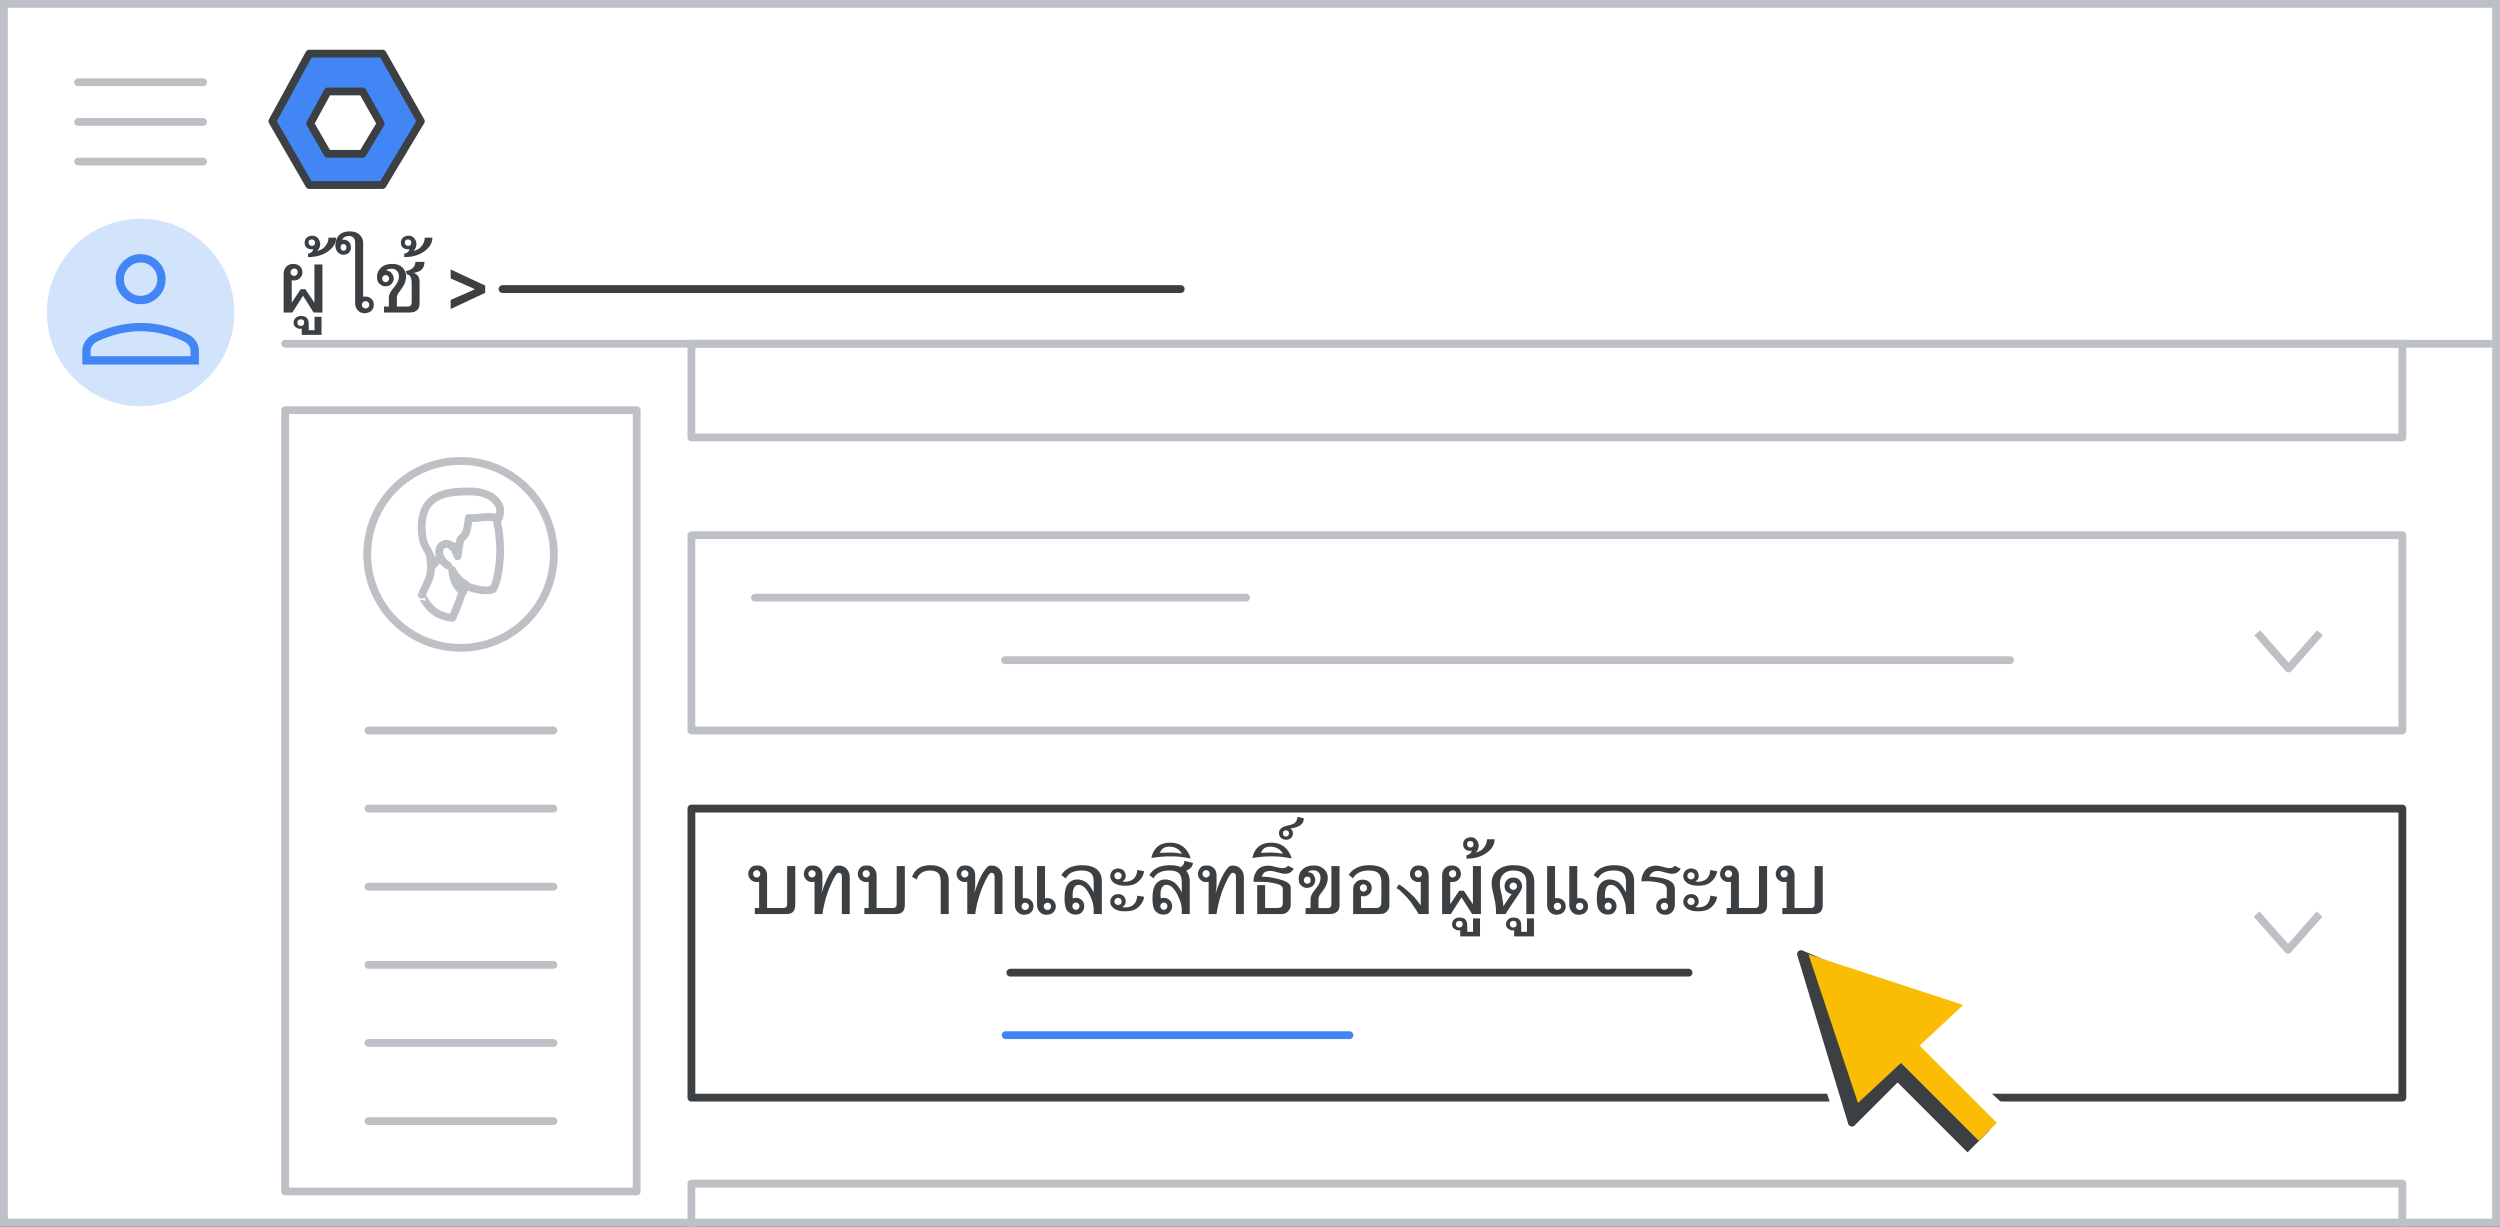 <?xml version="1.0" encoding="UTF-8"?>
<svg width="320px" height="157px" viewBox="0 0 320 157" version="1.1" xmlns="http://www.w3.org/2000/svg" xmlns:xlink="http://www.w3.org/1999/xlink">
    <rect x="0" y="0" width="320" height="157" fill="#333333" stroke="none"/>
    <title>admin-users-roles</title>
    <g id="admin-users-roles" stroke="none" stroke-width="1" fill="none" fill-rule="evenodd">
        <rect id="Rectangle" stroke="#BDC1C6" fill="#FFFFFF" x="0.5" y="0.5" width="319" height="156"></rect>
        <line x1="36.5" y1="44" x2="319" y2="44" id="Line" stroke="#BDC1C6" stroke-linecap="round"></line>
        <g id="Group" transform="translate(34, 6)" stroke="#3C4043" stroke-linejoin="round">
            <g id="Group-3-Copy" transform="translate(0.864, 0.864)">
                <polygon id="Path-19" fill="#4285F4" points="4.72 0 14.099 0 19 8.653 14.099 16.822 4.72 16.822 2.01713646e-14 8.653"></polygon>
                <polygon id="Path-19" fill="#FFFFFF" points="7.082 4.841 11.535 4.841 13.862 8.949 11.535 12.828 7.082 12.828 4.841 8.949"></polygon>
            </g>
        </g>
        <g id="Group" transform="translate(10, 10)" stroke="#BDC1C6" stroke-linecap="round" stroke-linejoin="round">
            <g id="UI/menu-light-grey">
                <line x1="1.73472348e-16" y1="0.529" x2="16" y2="0.529" id="Line"></line>
                <line x1="1.73472348e-16" y1="5.606" x2="16" y2="5.606" id="Line"></line>
                <line x1="1.73472348e-16" y1="10.683" x2="16" y2="10.683" id="Line"></line>
            </g>
        </g>
        <g id="Group" transform="translate(6, 28)" fill-rule="nonzero">
            <g>
                <path d="M12,24 C16.854,24 21.229,21.076 23.087,16.591 C24.944,12.107 23.916,6.945 20.484,3.514 C17.051,0.082 11.889,-0.944 7.405,0.915 C2.921,2.773 -0.002,7.15 0,12.004 C0,15.186 1.264,18.238 3.515,20.488 C5.765,22.738 8.818,24.001 12,24 Z" id="Path" fill="#D2E3FC"></path>
                <g id="person_BASELINE_P900" transform="translate(4.538, 4.538)" fill="#4285F4">
                    <path d="M7.462,6.396 C6.573,6.396 5.818,6.085 5.196,5.463 C4.575,4.841 4.264,4.086 4.264,3.198 C4.264,2.327 4.575,1.577 5.196,0.945 C5.818,0.315 6.573,0 7.462,0 C8.35,0 9.105,0.315 9.727,0.945 C10.348,1.577 10.659,2.327 10.659,3.198 C10.659,4.086 10.348,4.841 9.727,5.463 C9.105,6.085 8.35,6.396 7.462,6.396 Z M0,14.124 L0,12.365 C0,11.921 0.129,11.507 0.387,11.125 C0.644,10.744 0.986,10.446 1.412,10.233 C2.425,9.753 3.433,9.393 4.437,9.153 C5.441,8.914 6.449,8.794 7.462,8.794 C8.474,8.794 9.483,8.914 10.487,9.153 C11.49,9.393 12.498,9.753 13.511,10.233 C13.937,10.446 14.279,10.744 14.537,11.125 C14.794,11.507 14.923,11.921 14.923,12.365 L14.923,14.124 L0,14.124 Z M1.066,13.058 L13.857,13.058 L13.857,12.365 C13.857,12.116 13.782,11.889 13.631,11.685 C13.48,11.481 13.271,11.308 13.004,11.166 C12.116,10.739 11.206,10.415 10.273,10.194 C9.34,9.971 8.403,9.86 7.462,9.86 C6.52,9.86 5.583,9.971 4.651,10.194 C3.718,10.415 2.807,10.739 1.919,11.166 C1.652,11.308 1.444,11.481 1.293,11.685 C1.142,11.889 1.066,12.116 1.066,12.365 L1.066,13.058 Z M7.462,5.33 C8.048,5.33 8.55,5.121 8.968,4.703 C9.385,4.286 9.593,3.784 9.593,3.198 C9.593,2.612 9.385,2.11 8.968,1.693 C8.55,1.275 8.048,1.066 7.462,1.066 C6.875,1.066 6.374,1.275 5.956,1.693 C5.539,2.11 5.33,2.612 5.33,3.198 C5.33,3.784 5.539,4.286 5.956,4.703 C6.374,5.121 6.875,5.33 7.462,5.33 Z" id="Shape"></path>
                </g>
            </g>
        </g>
        <rect id="Rectangle" stroke="#BDC1C6" fill="#FFFFFF" fill-rule="nonzero" stroke-linejoin="round" x="36.5" y="52.5" width="45" height="100"></rect>
        <rect id="Rectangle" stroke="#BDC1C6" stroke-linejoin="round" x="88.5" y="68.5" width="219" height="25"></rect>
        <g id="Group-3" stroke-linecap="round" stroke-linejoin="round" transform="translate(96.64, 76)" stroke="#BDC1C6">
            <line x1="0" y1="0.5" x2="62.847" y2="0.5" id="Line-2"></line>
            <line x1="32" y1="8.5" x2="160.64" y2="8.5" id="Line-2"></line>
        </g>
        <polyline id="Path-21" stroke="#BDC1C6" stroke-linejoin="round" transform="translate(292.938, 83.286) scale(-1, 1) rotate(-180) translate(-292.938, -83.286) " points="288.92 85.573 292.938 81 296.956 85.573"></polyline>
        <rect id="Rectangle" stroke="#3C4043" stroke-linejoin="round" x="88.5" y="103.5" width="219" height="37"></rect>
        <g id="Group-3" stroke-linecap="round" stroke-linejoin="round" transform="translate(128.729, 124)">
            <g id="UI/line-dark-grey" stroke="#3C4043">
                <line x1="0.595" y1="0.5" x2="87.405" y2="0.5" id="Line-5"></line>
            </g>
            <line x1="0" y1="8.5" x2="44" y2="8.5" id="Line-2" stroke="#4285F4"></line>
        </g>
        <polyline id="Path-21" stroke="#BDC1C6" stroke-linejoin="round" transform="translate(292.874, 119.286) scale(-1, 1) rotate(-180) translate(-292.874, -119.286) " points="288.839 121.573 292.874 117 296.91 121.573"></polyline>
        <g id="Group-3" transform="translate(89, 44.5)" stroke="#BDC1C6" stroke-linejoin="round">
            <rect id="Rectangle" x="-0.5" y="-0.5" width="219" height="12"></rect>
        </g>
        <g id="Group-3" transform="translate(89, 152)" stroke="#BDC1C6" stroke-linejoin="round">
            <rect id="Rectangle" x="-0.5" y="-0.5" width="219" height="12"></rect>
        </g>
        <g id="People/profile7-greyscale" transform="translate(47, 59)">
            <g id="Group-22" transform="translate(-0, -0)" fill="#FFFFFF" stroke="#BDC1C6">
                <ellipse id="Oval" cx="11.947" cy="11.961" rx="11.947" ry="11.961"></ellipse>
            </g>
            <path d="M10.897,20.093 C10.897,20.093 11.922,17.943 12.425,15.875 C12.425,15.875 14.576,16.94 16.104,16.428 C16.104,16.428 16.767,15.486 16.988,12.516 C17.109,11.022 16.908,8.749 16.506,7.356 C16.064,5.78 14.556,4.715 12.083,5.104 C8.726,5.616 7.178,7.5 7.801,10.755 C8.525,14.626 8.143,14.626 6.977,17.124 C6.997,17.103 7.821,19.806 10.897,20.093" id="Fill-1" fill="#FFFFFF"></path>
            <path d="M10.897,20.093 C10.897,20.093 11.922,17.943 12.425,15.875 C12.425,15.875 14.576,16.94 16.104,16.428 C16.104,16.428 16.767,15.486 16.988,12.516 C17.109,11.022 16.908,8.749 16.506,7.356 C16.064,5.78 14.556,4.715 12.083,5.104 C8.726,5.616 7.178,7.5 7.801,10.755 C8.525,14.626 8.143,14.626 6.977,17.124 C6.997,17.103 7.821,19.806 10.897,20.093 Z" id="Stroke-3" stroke="#BDC1C6" stroke-linecap="round" stroke-linejoin="round"></path>
            <path d="M12.296,16.744 C12.296,16.744 11.065,16.164 10.884,13.953 C10.884,13.953 11.489,15.271 12.558,15.762 C12.558,15.762 12.498,16.007 12.457,16.208 C12.377,16.432 12.296,16.744 12.296,16.744" id="Fill-5" fill="#BDC1C6"></path>
            <path d="M12.296,16.744 C12.296,16.744 11.065,16.164 10.884,13.953 C10.884,13.953 11.489,15.271 12.558,15.762 C12.558,15.762 12.498,16.007 12.457,16.208 C12.377,16.432 12.296,16.744 12.296,16.744 Z" id="Stroke-7" stroke="#BDC1C6" stroke-linecap="round" stroke-linejoin="round"></path>
            <path d="M8.413,13.395 C8.413,13.395 9.422,12.268 9.623,11.715 C9.784,11.325 10.43,10.998 10.772,10.875 C10.893,10.834 11.014,10.875 11.055,10.998 C11.216,11.325 11.498,11.961 11.579,12.207 C11.579,12.207 11.821,10.321 11.922,10.076 C12.023,9.83 12.547,9.706 12.749,8.846 C12.95,7.985 12.991,7.309 12.991,7.309 C12.991,7.309 13.353,7.35 14.261,7.268 C15.148,7.165 16.459,7.042 16.781,7.452 C16.781,7.452 17.023,7.022 17.023,6.305 C17.023,5.505 16.011,3.907 13.168,3.907 C10.325,3.907 6.518,4.112 7.022,9.338 C7.22,11.387 8.071,11.182 8.413,13.395" id="Fill-9" fill="#FFFFFF"></path>
            <path d="M8.413,13.395 C8.413,13.395 9.422,12.268 9.623,11.715 C9.784,11.325 10.43,10.998 10.772,10.875 C10.893,10.834 11.014,10.875 11.055,10.998 C11.216,11.325 11.498,11.961 11.579,12.207 C11.579,12.207 11.821,10.321 11.922,10.076 C12.023,9.83 12.547,9.706 12.749,8.846 C12.95,7.985 12.991,7.309 12.991,7.309 C12.991,7.309 13.353,7.35 14.261,7.268 C15.148,7.165 16.459,7.042 16.781,7.452 C16.781,7.452 17.023,7.022 17.023,6.305 C17.023,5.505 16.011,3.907 13.168,3.907 C10.325,3.907 6.518,4.112 7.022,9.338 C7.22,11.387 8.071,11.182 8.413,13.395 Z" id="Stroke-11" stroke="#BDC1C6" stroke-linecap="round" stroke-linejoin="round"></path>
            <path d="M10.884,11 C10.884,11 10.521,10.54 10.013,10.612 C9.504,10.685 9.166,11.193 9.214,11.75 C9.238,12.306 9.771,13.081 10.376,13.395" id="Fill-13" fill="#FFFFFF"></path>
            <path d="M10.884,11 C10.884,11 10.521,10.54 10.013,10.612 C9.504,10.685 9.166,11.193 9.214,11.75 C9.238,12.306 9.771,13.081 10.376,13.395" id="Stroke-15" stroke="#BDC1C6" stroke-linecap="round" stroke-linejoin="round"></path>
        </g>
        <g id="Group" transform="translate(47, 93)" stroke="#BDC1C6" stroke-linecap="round" stroke-linejoin="round">
            <g id="UI/line-dark-grey">
                <line x1="0.162" y1="0.5" x2="23.838" y2="0.5" id="Line-5"></line>
            </g>
        </g>
        <g id="Group" transform="translate(47, 103)" stroke="#BDC1C6" stroke-linecap="round" stroke-linejoin="round">
            <g id="UI/line-dark-grey">
                <line x1="0.162" y1="0.5" x2="23.838" y2="0.5" id="Line-5"></line>
            </g>
        </g>
        <g id="Group" transform="translate(47, 113)" stroke="#BDC1C6" stroke-linecap="round" stroke-linejoin="round">
            <g id="UI/line-dark-grey">
                <line x1="0.162" y1="0.5" x2="23.838" y2="0.5" id="Line-5"></line>
            </g>
        </g>
        <g id="Group" transform="translate(47, 123)" stroke="#BDC1C6" stroke-linecap="round" stroke-linejoin="round">
            <g id="UI/line-dark-grey">
                <line x1="0.162" y1="0.5" x2="23.838" y2="0.5" id="Line-5"></line>
            </g>
        </g>
        <g id="Group" transform="translate(47, 133)" stroke="#BDC1C6" stroke-linecap="round" stroke-linejoin="round">
            <g id="UI/line-dark-grey">
                <line x1="0.162" y1="0.5" x2="23.838" y2="0.5" id="Line-5"></line>
            </g>
        </g>
        <g id="Group" transform="translate(47, 143)" stroke="#BDC1C6" stroke-linecap="round" stroke-linejoin="round">
            <g id="UI/line-dark-grey">
                <line x1="0.162" y1="0.5" x2="23.838" y2="0.5" id="Line-5"></line>
            </g>
        </g>
        <g id="Group" transform="translate(223, 115)">
            <polygon id="Path" fill="#FFFFFF" points="4.057 3.286 13.23 32.504 19.533 26.643 28.292 35.149 36 28.699 25.411 18.962 31.719 13.566"></polygon>
            <g id="UI/arrow" fill-rule="nonzero">
                <g id="Group" transform="translate(19, 19) rotate(-45) translate(-19, -19) translate(8.638, 2.492)">
                    <polygon id="Triangle" stroke="#3C4043" fill="#3C4043" stroke-linejoin="round" points="10.65 0 17.559 17.271 13.241 13.529 10.362 19.861 -9.09494702e-13 19.861"></polygon>
                    <g id="Group-2" transform="translate(7.772, 17.779)">
                        <polygon id="Rectangle" fill="#3C4043" points="2.22266414e-11 1.541 3.627 1.464 4.071 15.236 9.09494702e-13 15.236"></polygon>
                        <rect id="Rectangle" fill="#FBBC04" x="2.073" y="-9.09494702e-13" width="3.257" height="15.213"></rect>
                    </g>
                    <polygon id="Triangle" fill="#FBBC04" points="11.303 0.692 20.725 19.286 2.332 18.633"></polygon>
                </g>
            </g>
        </g>
        <g id="Group" transform="translate(63.729, 36.5)" stroke="#3C4043" stroke-linecap="round" stroke-linejoin="round">
            <g id="UI/line-dark-grey">
                <line x1="0.595" y1="0.5" x2="87.405" y2="0.5" id="Line-5"></line>
            </g>
        </g>
        <g id="บทบาทและสิทธิ์ของผู้-copy" transform="translate(95.775, 104.552)" fill="#3C4043" fill-rule="nonzero">
            <path d="M2.045,6.566 C2.289,6.829 2.411,7.139 2.411,7.494 L2.411,11.67 L4.516,11.67 C4.659,11.67 4.781,11.619 4.881,11.516 C4.947,11.453 4.98,11.329 4.98,11.146 L4.98,6.304 L6.02,6.304 L6.02,11.266 C6.02,11.61 5.947,11.882 5.801,12.083 C5.617,12.326 5.315,12.448 4.894,12.448 L0.842,12.448 L0.842,11.67 L1.392,11.67 L1.392,8.323 C1.269,8.34 1.164,8.349 1.079,8.349 C0.783,8.349 0.53,8.249 0.318,8.048 C0.106,7.848 0,7.6 0,7.305 C0,7.073 0.076,6.851 0.228,6.639 C0.397,6.412 0.593,6.285 0.816,6.256 C0.991,6.236 1.113,6.226 1.182,6.226 C1.554,6.226 1.842,6.339 2.045,6.566 Z M0.614,7.305 C0.614,7.428 0.66,7.536 0.752,7.629 C0.844,7.722 0.952,7.769 1.079,7.769 C1.205,7.769 1.313,7.723 1.405,7.631 C1.497,7.54 1.543,7.431 1.543,7.305 C1.543,7.173 1.497,7.06 1.407,6.967 C1.317,6.874 1.207,6.828 1.079,6.828 C0.947,6.828 0.836,6.874 0.748,6.967 C0.659,7.06 0.614,7.173 0.614,7.305 Z" id="Shape"></path>
            <path d="M8.483,8.323 C8.299,8.34 8.189,8.349 8.152,8.349 C7.862,8.349 7.618,8.247 7.417,8.044 C7.216,7.84 7.116,7.594 7.116,7.305 C7.116,7.073 7.189,6.852 7.335,6.643 C7.493,6.414 7.682,6.285 7.903,6.256 C8.077,6.236 8.198,6.226 8.263,6.226 C8.659,6.226 8.967,6.351 9.187,6.6 C9.394,6.838 9.497,7.136 9.497,7.494 L9.497,8.903 L9.381,9.814 L9.535,9.298 C9.555,9.23 9.648,8.985 9.815,8.564 C10.121,7.776 10.443,7.166 10.781,6.733 C10.939,6.533 11.052,6.408 11.121,6.359 C11.233,6.276 11.384,6.235 11.576,6.235 C12.003,6.235 12.35,6.384 12.616,6.682 C12.868,6.965 12.994,7.325 12.994,7.76 L12.994,12.448 L11.98,12.448 L11.98,7.657 C11.98,7.322 11.83,7.159 11.529,7.167 C11.374,7.173 11.137,7.499 10.816,8.147 C10.601,8.579 10.422,8.988 10.279,9.371 C9.992,10.136 9.766,10.951 9.6,11.816 C9.531,12.172 9.497,12.382 9.497,12.448 L8.483,12.448 L8.483,8.323 Z M7.692,7.305 C7.692,7.425 7.739,7.532 7.832,7.627 C7.925,7.721 8.031,7.769 8.152,7.769 C8.281,7.769 8.393,7.723 8.489,7.631 C8.585,7.54 8.633,7.431 8.633,7.305 C8.633,7.17 8.586,7.057 8.493,6.965 C8.4,6.874 8.286,6.828 8.152,6.828 C8.026,6.828 7.918,6.876 7.827,6.972 C7.737,7.068 7.692,7.179 7.692,7.305 Z" id="Shape"></path>
            <path d="M16.067,6.566 C16.311,6.829 16.432,7.139 16.432,7.494 L16.432,11.67 L18.538,11.67 C18.681,11.67 18.803,11.619 18.903,11.516 C18.969,11.453 19.002,11.329 19.002,11.146 L19.002,6.304 L20.042,6.304 L20.042,11.266 C20.042,11.61 19.969,11.882 19.823,12.083 C19.639,12.326 19.337,12.448 18.916,12.448 L14.864,12.448 L14.864,11.67 L15.414,11.67 L15.414,8.323 C15.291,8.34 15.186,8.349 15.1,8.349 C14.805,8.349 14.552,8.249 14.34,8.048 C14.128,7.848 14.022,7.6 14.022,7.305 C14.022,7.073 14.098,6.851 14.25,6.639 C14.419,6.412 14.615,6.285 14.838,6.256 C15.013,6.236 15.135,6.226 15.203,6.226 C15.576,6.226 15.864,6.339 16.067,6.566 Z M14.636,7.305 C14.636,7.428 14.682,7.536 14.774,7.629 C14.865,7.722 14.974,7.769 15.1,7.769 C15.226,7.769 15.335,7.723 15.427,7.631 C15.519,7.54 15.564,7.431 15.564,7.305 C15.564,7.173 15.519,7.06 15.429,6.967 C15.339,6.874 15.229,6.828 15.1,6.828 C14.969,6.828 14.858,6.874 14.77,6.967 C14.681,7.06 14.636,7.173 14.636,7.305 Z" id="Shape"></path>
            <path d="M25.663,12.448 L24.636,12.448 L24.636,8.387 C24.636,7.903 24.57,7.564 24.438,7.369 C24.212,7.037 23.826,6.871 23.282,6.871 C22.732,6.871 22.298,7.024 21.98,7.33 C21.771,7.528 21.632,7.763 21.563,8.035 L20.97,7.674 C21.105,7.287 21.34,6.955 21.675,6.677 C22.065,6.354 22.616,6.192 23.329,6.192 C24.031,6.192 24.598,6.365 25.031,6.712 C25.452,7.053 25.663,7.555 25.663,8.22 L25.663,12.448 Z" id="Path"></path>
            <path d="M28.035,8.323 C27.852,8.34 27.742,8.349 27.704,8.349 C27.415,8.349 27.17,8.247 26.969,8.044 C26.769,7.84 26.669,7.594 26.669,7.305 C26.669,7.073 26.742,6.852 26.888,6.643 C27.045,6.414 27.234,6.285 27.455,6.256 C27.63,6.236 27.75,6.226 27.816,6.226 C28.211,6.226 28.519,6.351 28.74,6.6 C28.946,6.838 29.049,7.136 29.049,7.494 L29.049,8.903 L28.933,9.814 L29.088,9.298 C29.108,9.23 29.201,8.985 29.367,8.564 C29.674,7.776 29.996,7.166 30.334,6.733 C30.492,6.533 30.605,6.408 30.673,6.359 C30.785,6.276 30.937,6.235 31.129,6.235 C31.556,6.235 31.902,6.384 32.169,6.682 C32.421,6.965 32.547,7.325 32.547,7.76 L32.547,12.448 L31.533,12.448 L31.533,7.657 C31.533,7.322 31.382,7.159 31.082,7.167 C30.927,7.173 30.689,7.499 30.368,8.147 C30.153,8.579 29.974,8.988 29.831,9.371 C29.545,10.136 29.318,10.951 29.152,11.816 C29.084,12.172 29.049,12.382 29.049,12.448 L28.035,12.448 L28.035,8.323 Z M27.244,7.305 C27.244,7.425 27.291,7.532 27.384,7.627 C27.477,7.721 27.584,7.769 27.704,7.769 C27.833,7.769 27.946,7.723 28.042,7.631 C28.138,7.54 28.186,7.431 28.186,7.305 C28.186,7.17 28.139,7.057 28.046,6.965 C27.953,6.874 27.839,6.828 27.704,6.828 C27.578,6.828 27.47,6.876 27.38,6.972 C27.29,7.068 27.244,7.179 27.244,7.305 Z" id="Shape"></path>
            <path d="M35.143,6.304 L35.143,10.441 C35.223,10.418 35.323,10.407 35.444,10.407 C35.747,10.407 36.001,10.507 36.204,10.708 C36.407,10.908 36.509,11.159 36.509,11.46 C36.509,11.746 36.419,11.987 36.238,12.182 C36.058,12.376 35.826,12.487 35.542,12.512 C35.465,12.533 35.386,12.543 35.306,12.543 C34.971,12.543 34.683,12.411 34.442,12.147 C34.233,11.924 34.129,11.63 34.129,11.266 L34.129,6.304 L35.143,6.304 Z M37.987,6.304 L37.987,10.441 C38.082,10.418 38.191,10.407 38.314,10.407 C38.609,10.407 38.858,10.509 39.061,10.712 C39.265,10.915 39.367,11.165 39.367,11.46 C39.367,11.74 39.277,11.98 39.098,12.177 C38.919,12.375 38.691,12.487 38.413,12.512 C38.335,12.533 38.257,12.543 38.176,12.543 C37.818,12.543 37.53,12.422 37.313,12.182 C37.081,11.93 36.965,11.624 36.965,11.266 L36.965,6.304 L37.987,6.304 Z M38.765,11.46 C38.765,11.331 38.722,11.221 38.636,11.129 C38.55,11.037 38.443,10.991 38.314,10.991 C38.185,10.991 38.071,11.037 37.972,11.127 C37.873,11.217 37.824,11.328 37.824,11.46 C37.824,11.597 37.871,11.71 37.966,11.799 C38.06,11.888 38.176,11.932 38.314,11.932 C38.443,11.932 38.55,11.885 38.636,11.791 C38.722,11.696 38.765,11.586 38.765,11.46 Z M35.933,11.46 C35.933,11.325 35.885,11.213 35.789,11.125 C35.693,11.036 35.578,10.991 35.444,10.991 C35.317,10.991 35.209,11.037 35.117,11.129 C35.025,11.221 34.979,11.331 34.979,11.46 C34.979,11.589 35.025,11.7 35.115,11.793 C35.205,11.886 35.315,11.932 35.444,11.932 C35.578,11.932 35.693,11.887 35.789,11.795 C35.885,11.703 35.933,11.592 35.933,11.46 Z" id="Shape"></path>
            <path d="M41.546,10.441 C41.68,10.393 41.815,10.368 41.95,10.368 C42.25,10.368 42.503,10.472 42.708,10.68 C42.913,10.888 43.015,11.142 43.015,11.443 C43.015,11.672 42.941,11.892 42.792,12.104 C42.628,12.328 42.438,12.454 42.22,12.482 C42.043,12.502 41.922,12.512 41.859,12.512 C41.496,12.512 41.18,12.378 40.914,12.109 C40.628,11.819 40.484,11.276 40.484,10.48 C40.484,9.592 40.622,8.973 40.897,8.624 C41.212,8.22 41.622,8.018 42.126,8.018 C42.409,8.018 42.712,8.094 43.032,8.246 C43.388,8.418 43.708,8.76 43.995,9.273 C44.092,9.445 44.167,9.579 44.218,9.677 L44.218,8.387 C44.218,7.923 44.147,7.587 44.003,7.378 C43.769,7.04 43.322,6.871 42.663,6.871 C42.09,6.871 41.623,6.981 41.262,7.202 C41.036,7.342 40.825,7.57 40.63,7.885 L40.068,7.446 L40.441,6.987 C40.633,6.801 40.838,6.652 41.056,6.54 C41.259,6.437 41.508,6.351 41.803,6.282 C42.064,6.222 42.359,6.192 42.689,6.192 C43.952,6.192 44.754,6.577 45.095,7.348 C45.207,7.605 45.262,7.896 45.262,8.22 L45.262,12.448 L44.218,12.448 L44.218,11.885 C44.218,11.321 44.054,10.704 43.724,10.033 C43.286,9.151 42.812,8.71 42.302,8.71 C41.967,8.71 41.743,8.883 41.632,9.23 C41.557,9.459 41.52,9.717 41.52,10.003 C41.52,10.227 41.528,10.373 41.546,10.441 Z M42.401,11.443 C42.401,11.317 42.357,11.206 42.27,11.112 C42.182,11.017 42.076,10.97 41.95,10.97 C41.818,10.97 41.707,11.016 41.619,11.11 C41.53,11.203 41.485,11.314 41.485,11.443 C41.485,11.571 41.531,11.682 41.621,11.773 C41.711,11.865 41.821,11.911 41.95,11.911 C42.07,11.911 42.175,11.863 42.265,11.767 C42.356,11.671 42.401,11.563 42.401,11.443 Z" id="Shape"></path>
            <path d="M49.676,7.404 C49.756,7.169 49.796,6.97 49.796,6.806 L50.673,6.965 C50.575,7.587 50.245,8.094 49.68,8.486 C49.354,8.71 48.867,8.821 48.219,8.821 C47.377,8.821 46.8,8.584 46.488,8.108 C46.387,7.962 46.337,7.79 46.337,7.593 C46.337,7.335 46.432,7.097 46.621,6.879 C46.801,6.736 47.016,6.644 47.265,6.604 C47.589,6.604 47.851,6.693 48.052,6.871 C48.229,7.065 48.318,7.306 48.318,7.593 C48.318,7.893 48.171,8.115 47.876,8.259 C48.002,8.296 48.13,8.314 48.262,8.314 C48.454,8.314 48.64,8.283 48.821,8.22 C49.248,8.08 49.533,7.807 49.676,7.404 Z M49.676,10.678 C49.756,10.449 49.796,10.254 49.796,10.093 L50.673,10.239 C50.575,10.858 50.246,11.364 49.685,11.756 C49.361,11.983 48.872,12.096 48.219,12.096 C47.374,12.096 46.798,11.862 46.492,11.395 C46.389,11.241 46.337,11.069 46.337,10.88 C46.337,10.596 46.433,10.362 46.625,10.177 C46.817,9.992 47.03,9.9 47.265,9.9 C47.294,9.897 47.334,9.896 47.386,9.896 C47.655,9.896 47.878,9.982 48.054,10.156 C48.23,10.329 48.318,10.57 48.318,10.88 C48.318,11.16 48.171,11.382 47.876,11.546 C47.99,11.577 48.112,11.593 48.241,11.593 C48.986,11.593 49.464,11.288 49.676,10.678 Z M46.861,7.545 C46.861,7.671 46.905,7.78 46.993,7.872 C47.08,7.964 47.187,8.009 47.313,8.009 C47.447,8.009 47.561,7.966 47.654,7.878 C47.747,7.791 47.794,7.68 47.794,7.545 C47.794,7.416 47.746,7.309 47.65,7.223 C47.554,7.137 47.442,7.094 47.313,7.094 C47.192,7.094 47.087,7.139 46.997,7.229 C46.907,7.32 46.861,7.425 46.861,7.545 Z M46.861,10.832 C46.861,10.956 46.906,11.062 46.995,11.15 C47.083,11.239 47.189,11.284 47.313,11.284 C47.633,11.284 47.794,11.133 47.794,10.832 C47.794,10.701 47.747,10.59 47.652,10.502 C47.558,10.413 47.444,10.368 47.313,10.368 C47.192,10.368 47.087,10.416 46.997,10.51 C46.907,10.605 46.861,10.712 46.861,10.832 Z" id="Shape"></path>
            <path d="M56.062,6.905 C56.179,7.031 56.275,7.19 56.35,7.382 C56.458,7.654 56.513,7.933 56.513,8.22 L56.513,12.448 L55.49,12.448 L55.49,11.885 C55.49,11.352 55.318,10.736 54.975,10.037 C54.536,9.152 54.059,8.71 53.544,8.71 C53.206,8.71 52.975,8.897 52.852,9.273 C52.797,9.447 52.77,9.668 52.77,9.934 C52.77,10.089 52.782,10.258 52.805,10.441 C52.939,10.393 53.068,10.368 53.191,10.368 C53.492,10.368 53.746,10.472 53.952,10.68 C54.158,10.888 54.261,11.142 54.261,11.443 C54.261,11.672 54.185,11.891 54.034,12.1 C53.873,12.326 53.684,12.454 53.466,12.482 C53.294,12.502 53.177,12.512 53.114,12.512 C52.742,12.512 52.424,12.378 52.16,12.109 C51.879,11.828 51.739,11.285 51.739,10.48 C51.739,9.604 51.879,8.985 52.16,8.624 C52.467,8.22 52.872,8.018 53.376,8.018 C53.663,8.018 53.965,8.094 54.283,8.246 C54.652,8.42 55.002,8.797 55.331,9.376 C55.368,9.442 55.421,9.542 55.49,9.677 L55.49,8.387 C55.49,7.941 55.413,7.604 55.258,7.378 C55.023,7.04 54.578,6.871 53.922,6.871 C53.332,6.871 52.869,6.975 52.534,7.182 C52.199,7.39 51.984,7.624 51.889,7.885 L51.326,7.446 L51.696,6.987 C51.897,6.795 52.097,6.647 52.298,6.544 C52.498,6.441 52.75,6.354 53.054,6.282 C53.32,6.222 53.618,6.192 53.948,6.192 C54.535,6.192 55.012,6.271 55.378,6.428 C55.507,6.339 55.606,6.243 55.675,6.14 C55.775,6.011 55.825,5.839 55.825,5.625 L56.917,5.904 C56.917,6.233 56.732,6.515 56.362,6.75 C56.259,6.816 56.159,6.868 56.062,6.905 Z M53.655,11.443 C53.655,11.314 53.611,11.203 53.522,11.11 C53.433,11.016 53.323,10.97 53.191,10.97 C53.068,10.97 52.962,11.018 52.873,11.114 C52.785,11.21 52.74,11.319 52.74,11.443 C52.74,11.569 52.785,11.678 52.873,11.771 C52.962,11.864 53.068,11.911 53.191,11.911 C53.32,11.911 53.43,11.865 53.52,11.773 C53.61,11.682 53.655,11.571 53.655,11.443 Z M56.616,5.337 L56.027,5.225 C55.449,5.116 54.775,5.062 54.008,5.062 C53.251,5.062 52.445,5.133 51.589,5.277 C51.643,5.093 51.697,4.908 51.752,4.722 C52.139,3.78 52.891,3.309 54.008,3.309 C55.013,3.309 55.764,3.705 56.259,4.499 C56.46,4.82 56.579,5.099 56.616,5.337 Z M53.896,3.82 C53.372,3.82 53.002,4.015 52.787,4.404 L52.701,4.611 C53.223,4.585 53.683,4.572 54.081,4.572 C54.433,4.572 54.913,4.622 55.52,4.722 C55.469,4.648 55.417,4.572 55.366,4.495 C54.996,4.045 54.506,3.82 53.896,3.82 Z" id="Shape"></path>
            <path d="M58.928,8.323 C58.745,8.34 58.635,8.349 58.597,8.349 C58.308,8.349 58.063,8.247 57.863,8.044 C57.662,7.84 57.562,7.594 57.562,7.305 C57.562,7.073 57.635,6.852 57.781,6.643 C57.939,6.414 58.128,6.285 58.348,6.256 C58.523,6.236 58.643,6.226 58.709,6.226 C59.104,6.226 59.412,6.351 59.633,6.6 C59.839,6.838 59.942,7.136 59.942,7.494 L59.942,8.903 L59.826,9.814 L59.981,9.298 C60.001,9.23 60.094,8.985 60.26,8.564 C60.567,7.776 60.889,7.166 61.227,6.733 C61.385,6.533 61.498,6.408 61.567,6.359 C61.678,6.276 61.83,6.235 62.022,6.235 C62.449,6.235 62.795,6.384 63.062,6.682 C63.314,6.965 63.44,7.325 63.44,7.76 L63.44,12.448 L62.426,12.448 L62.426,7.657 C62.426,7.322 62.276,7.159 61.975,7.167 C61.82,7.173 61.582,7.499 61.261,8.147 C61.047,8.579 60.868,8.988 60.724,9.371 C60.438,10.136 60.212,10.951 60.045,11.816 C59.977,12.172 59.942,12.382 59.942,12.448 L58.928,12.448 L58.928,8.323 Z M58.138,7.305 C58.138,7.425 58.184,7.532 58.277,7.627 C58.37,7.721 58.477,7.769 58.597,7.769 C58.726,7.769 58.839,7.723 58.935,7.631 C59.031,7.54 59.079,7.431 59.079,7.305 C59.079,7.17 59.032,7.057 58.939,6.965 C58.846,6.874 58.732,6.828 58.597,6.828 C58.471,6.828 58.363,6.876 58.273,6.972 C58.183,7.068 58.138,7.179 58.138,7.305 Z" id="Shape"></path>
            <path d="M67.389,8.508 C66.825,8.39 66.341,8.332 65.937,8.332 C65.708,8.332 65.502,8.33 65.318,8.327 L64.798,8.319 C64.781,8.319 64.754,8.319 64.717,8.319 C64.708,8.319 64.697,8.32 64.682,8.323 C64.677,8.277 64.674,8.231 64.674,8.186 C64.674,7.77 64.794,7.373 65.035,6.995 C65.35,6.5 65.873,6.252 66.603,6.252 C66.809,6.252 67.108,6.304 67.499,6.409 C67.89,6.513 68.179,6.566 68.365,6.566 C68.717,6.566 68.956,6.461 69.082,6.252 L69.813,6.643 C69.77,6.758 69.684,6.872 69.555,6.987 C69.366,7.156 69.168,7.25 68.962,7.27 C68.83,7.285 68.741,7.292 68.696,7.292 C68.469,7.292 68.166,7.232 67.785,7.111 C67.404,6.991 67.079,6.931 66.809,6.931 C66.437,6.931 66.17,7.008 66.01,7.163 C65.918,7.252 65.822,7.416 65.722,7.657 C66.181,7.668 66.566,7.7 66.878,7.752 C67.345,7.829 67.835,7.948 68.348,8.108 C69.072,8.335 69.435,8.652 69.435,9.062 L69.435,11.305 C69.435,11.529 69.365,11.74 69.226,11.939 C69.087,12.138 68.913,12.28 68.704,12.366 C68.564,12.421 68.418,12.448 68.266,12.448 L65.146,12.448 L65.146,8.748 L66.16,8.748 L66.16,11.67 L67.626,11.67 C67.935,11.67 68.14,11.627 68.24,11.541 C68.36,11.438 68.421,11.261 68.421,11.009 L68.421,9.2 C68.421,8.885 68.077,8.654 67.389,8.508 Z M69.546,5.337 L68.958,5.225 C68.379,5.116 67.706,5.062 66.938,5.062 C66.182,5.062 65.376,5.133 64.519,5.277 C64.573,5.093 64.628,4.908 64.682,4.722 C65.069,3.78 65.821,3.309 66.938,3.309 C67.944,3.309 68.694,3.705 69.19,4.499 C69.39,4.82 69.509,5.099 69.546,5.337 Z M66.826,3.82 C66.302,3.82 65.933,4.015 65.718,4.404 L65.632,4.611 C66.153,4.585 66.613,4.572 67.011,4.572 C67.364,4.572 67.843,4.622 68.451,4.722 C68.399,4.648 68.348,4.572 68.296,4.495 C67.926,4.045 67.437,3.82 66.826,3.82 Z M69.375,1.504 C69.609,1.65 69.727,1.851 69.727,2.105 C69.727,2.346 69.645,2.544 69.482,2.701 C69.319,2.857 69.115,2.935 68.872,2.935 C68.617,2.935 68.402,2.863 68.227,2.72 C68.032,2.562 67.935,2.359 67.935,2.11 L67.935,2.032 C67.935,1.783 68.057,1.576 68.3,1.409 C68.475,1.289 68.683,1.2 68.923,1.143 C69.115,1.097 69.309,1.051 69.503,1.005 C69.721,0.942 69.892,0.849 70.015,0.726 C70.187,0.554 70.283,0.312 70.303,0 L71.106,0.189 C71.106,0.358 71.08,0.513 71.029,0.653 C70.92,0.854 70.761,1.02 70.552,1.152 C70.36,1.272 70.059,1.374 69.65,1.457 C69.501,1.488 69.409,1.504 69.375,1.504 Z M68.825,1.732 C68.572,1.732 68.446,1.855 68.446,2.101 L68.446,2.144 C68.446,2.396 68.572,2.522 68.825,2.522 C69.082,2.522 69.211,2.389 69.211,2.123 C69.211,1.862 69.082,1.732 68.825,1.732 Z" id="Shape"></path>
            <path d="M75.687,6.304 L75.687,11.266 C75.687,11.584 75.613,11.849 75.464,12.061 C75.209,12.319 74.874,12.448 74.458,12.448 L71.347,12.448 L71.347,11.683 L71.975,11.683 L71.975,10.48 C71.975,10.174 72.161,9.794 72.533,9.341 C72.84,8.969 73.043,8.655 73.143,8.4 C73.215,8.211 73.251,8.007 73.251,7.786 C73.251,7.54 73.178,7.328 73.032,7.15 C72.874,6.952 72.677,6.854 72.439,6.854 L72.361,6.854 C72.336,6.854 72.311,6.852 72.288,6.849 C71.939,6.849 71.733,6.934 71.67,7.103 C71.99,7.103 72.221,7.214 72.361,7.438 C72.508,7.673 72.581,7.888 72.581,8.082 C72.581,8.263 72.53,8.442 72.43,8.62 C72.321,8.811 72.187,8.935 72.026,8.989 C71.826,9.064 71.657,9.101 71.519,9.101 C71.299,9.101 71.082,9.023 70.87,8.869 C70.65,8.703 70.525,8.512 70.497,8.297 C70.468,8.134 70.454,8.014 70.454,7.936 C70.454,7.421 70.64,6.997 71.012,6.664 C71.336,6.372 71.807,6.226 72.426,6.226 C72.884,6.226 73.272,6.352 73.59,6.604 C73.983,6.914 74.179,7.315 74.179,7.807 C74.179,8.38 73.963,8.943 73.53,9.496 C73.307,9.783 73.182,9.949 73.156,9.995 C73.045,10.178 72.989,10.374 72.989,10.583 L72.989,11.683 L74.231,11.683 C74.339,11.683 74.453,11.624 74.57,11.507 C74.619,11.415 74.643,11.286 74.643,11.12 L74.643,6.304 L75.687,6.304 Z M71.107,8.108 C71.107,8.229 71.148,8.334 71.229,8.424 C71.311,8.514 71.412,8.559 71.532,8.559 C71.833,8.559 71.983,8.409 71.983,8.108 C71.983,7.807 71.833,7.657 71.532,7.657 C71.415,7.657 71.314,7.703 71.231,7.795 C71.148,7.886 71.107,7.991 71.107,8.108 Z" id="Shape"></path>
            <path d="M81.304,12.384 C81.166,12.427 81.007,12.448 80.827,12.448 L77.428,12.448 L77.428,9.311 C77.428,9.071 77.457,8.887 77.514,8.761 C77.56,8.655 77.649,8.531 77.78,8.387 C77.881,8.273 78.002,8.188 78.146,8.134 C78.303,8.074 78.465,8.044 78.631,8.044 C79.021,8.044 79.323,8.161 79.538,8.396 C79.718,8.597 79.808,8.84 79.808,9.127 C79.808,9.422 79.705,9.671 79.499,9.874 C79.293,10.078 79.042,10.179 78.747,10.179 C78.779,10.179 78.677,10.166 78.442,10.141 L78.442,11.67 L80.376,11.67 C80.599,11.67 80.772,11.602 80.896,11.464 C80.99,11.355 81.037,11.123 81.037,10.768 L81.037,8.387 C81.037,7.946 80.957,7.61 80.797,7.378 C80.559,7.04 80.116,6.871 79.469,6.871 C78.879,6.871 78.409,6.981 78.06,7.202 C77.684,7.436 77.478,7.664 77.441,7.885 L76.874,7.446 C77.054,7.086 77.381,6.783 77.853,6.54 C78.303,6.308 78.847,6.192 79.486,6.192 C80.752,6.192 81.556,6.577 81.897,7.348 C82.008,7.608 82.064,7.899 82.064,8.22 L82.064,11.348 C82.064,11.537 82.026,11.702 81.948,11.842 C81.791,12.123 81.576,12.303 81.304,12.384 Z M78.747,8.637 C78.613,8.637 78.501,8.685 78.412,8.781 C78.323,8.877 78.279,8.992 78.279,9.127 C78.279,9.25 78.325,9.356 78.418,9.445 C78.512,9.533 78.621,9.578 78.747,9.578 C78.873,9.578 78.982,9.535 79.074,9.449 C79.165,9.363 79.211,9.255 79.211,9.127 C79.211,8.992 79.167,8.877 79.078,8.781 C78.989,8.685 78.879,8.637 78.747,8.637 Z" id="Shape"></path>
            <path d="M86.082,8.323 C85.908,8.34 85.807,8.349 85.782,8.349 C85.484,8.349 85.23,8.249 85.019,8.05 C84.808,7.851 84.703,7.603 84.703,7.305 C84.703,7.073 84.781,6.851 84.935,6.639 C85.096,6.412 85.288,6.285 85.511,6.256 C85.689,6.236 85.812,6.226 85.881,6.226 C86.264,6.226 86.567,6.352 86.787,6.604 C86.996,6.845 87.101,7.141 87.101,7.494 L87.101,12.448 L85.79,12.448 C85.756,12.379 85.694,12.266 85.606,12.109 C85.577,12.057 85.464,11.887 85.266,11.597 C85.194,11.483 85.076,11.302 84.909,11.056 C84.689,10.746 84.42,10.424 84.102,10.089 C84.013,9.997 83.884,9.87 83.715,9.707 L83.698,9.689 C83.449,9.449 83.281,9.304 83.195,9.255 C83.086,9.192 83.012,9.149 82.972,9.127 L83.259,8.671 C83.403,8.671 83.814,8.97 84.493,9.569 C84.739,9.787 84.99,10.025 85.245,10.282 C85.391,10.44 85.583,10.676 85.82,10.991 L86.082,11.348 L86.082,8.323 Z M85.3,7.305 C85.3,7.436 85.348,7.547 85.442,7.636 C85.537,7.724 85.65,7.769 85.782,7.769 C85.902,7.769 86.009,7.721 86.102,7.627 C86.195,7.532 86.241,7.425 86.241,7.305 C86.241,7.182 86.196,7.071 86.104,6.974 C86.012,6.876 85.905,6.828 85.782,6.828 C85.647,6.828 85.533,6.874 85.44,6.965 C85.347,7.057 85.3,7.17 85.3,7.305 Z" id="Shape"></path>
            <path d="M92.756,6.304 L93.783,6.304 L93.783,12.448 L92.653,12.448 L91.299,10.304 L89.933,12.448 L88.816,12.448 L88.816,7.494 C88.816,7.139 88.923,6.842 89.138,6.604 C89.364,6.352 89.67,6.226 90.053,6.226 C90.429,6.226 90.728,6.345 90.951,6.583 C91.132,6.783 91.222,7.024 91.222,7.305 C91.222,7.594 91.118,7.84 90.911,8.044 C90.703,8.247 90.452,8.349 90.157,8.349 C90.082,8.349 89.982,8.34 89.856,8.323 L89.856,11.193 L90.994,9.466 L91.596,9.466 L92.756,11.193 L92.756,6.304 Z M90.157,6.828 C90.028,6.828 89.918,6.874 89.828,6.967 C89.738,7.06 89.692,7.173 89.692,7.305 C89.692,7.428 89.739,7.536 89.832,7.629 C89.925,7.722 90.033,7.769 90.157,7.769 C90.285,7.769 90.394,7.723 90.483,7.631 C90.572,7.54 90.616,7.431 90.616,7.305 C90.616,6.987 90.463,6.828 90.157,6.828 Z M91.02,13.325 C90.762,13.325 90.615,13.445 90.578,13.686 C90.578,14.006 90.725,14.167 91.02,14.167 C91.301,14.167 91.441,14.026 91.441,13.746 C91.441,13.72 91.44,13.7 91.437,13.686 C91.437,13.445 91.298,13.325 91.02,13.325 Z M91.132,15.31 L91.132,14.515 C91.075,14.532 91.013,14.541 90.947,14.541 C90.715,14.541 90.492,14.445 90.277,14.253 C90.151,14.141 90.088,13.971 90.088,13.741 C90.088,13.524 90.168,13.33 90.328,13.161 C90.506,12.981 90.741,12.891 91.033,12.891 C91.52,12.891 91.828,13.067 91.957,13.419 C92.008,13.562 92.034,13.756 92.034,13.999 L92.034,14.717 L92.773,14.717 L92.773,13.002 L93.667,13.002 L93.667,15.31 L91.132,15.31 Z M92.593,4.344 C92.547,4.353 92.483,4.357 92.399,4.357 C92.067,4.357 91.821,4.25 91.66,4.035 C91.557,3.903 91.506,3.731 91.506,3.519 C91.506,3.084 91.721,2.8 92.15,2.668 C92.259,2.634 92.369,2.617 92.481,2.617 C92.831,2.617 93.093,2.749 93.267,3.012 C93.422,3.238 93.499,3.463 93.499,3.687 C93.499,3.79 93.485,3.893 93.457,3.996 C93.388,4.242 93.272,4.436 93.108,4.576 C93.552,4.467 93.883,4.283 94.101,4.022 C94.408,3.658 94.561,3.274 94.561,2.87 L95.536,2.87 C95.536,3.529 95.21,4.099 94.557,4.58 C93.869,5.099 92.995,5.358 91.935,5.358 L91.935,4.907 C92.082,4.907 92.239,4.843 92.408,4.714 C92.531,4.59 92.593,4.467 92.593,4.344 Z M92.408,3.102 C92.139,3.102 92.004,3.24 92.004,3.515 C92.041,3.787 92.192,3.923 92.455,3.923 C92.705,3.923 92.829,3.78 92.829,3.493 C92.829,3.233 92.689,3.102 92.408,3.102 Z" id="Shape"></path>
            <path d="M99.593,12.448 L99.593,8.276 C99.593,7.852 99.464,7.517 99.206,7.27 C98.926,7.004 98.494,6.871 97.913,6.871 C97.423,6.871 97.026,7.007 96.723,7.279 C96.379,7.591 96.207,8.015 96.207,8.551 C96.207,8.832 96.237,9.104 96.297,9.367 L96.461,10.115 C96.587,10.673 96.65,11.129 96.65,11.481 C96.859,11.123 97.127,10.714 97.453,10.252 C97.553,10.112 97.644,9.987 97.724,9.879 C97.486,9.85 97.257,9.735 97.036,9.535 C96.885,9.397 96.809,9.174 96.809,8.864 C96.809,8.715 96.833,8.581 96.882,8.461 C97.065,8.008 97.419,7.782 97.943,7.782 C98.356,7.782 98.652,7.922 98.832,8.203 C98.979,8.44 99.052,8.69 99.052,8.95 C99.052,9.131 98.928,9.417 98.682,9.81 C98.479,10.105 98.176,10.546 97.775,11.133 C97.621,11.36 97.4,11.7 97.114,12.156 C97.042,12.276 96.983,12.374 96.938,12.448 L95.709,12.448 C95.709,12.422 95.71,12.381 95.713,12.326 C95.716,12.27 95.717,12.227 95.717,12.199 C95.717,11.824 95.681,11.402 95.61,10.936 C95.515,10.543 95.384,9.95 95.215,9.157 C95.174,8.968 95.154,8.751 95.154,8.508 C95.154,7.774 95.425,7.199 95.966,6.78 C96.479,6.388 97.132,6.192 97.926,6.192 C98.837,6.192 99.516,6.379 99.963,6.755 C100.395,7.118 100.611,7.644 100.611,8.332 L100.611,12.448 L99.593,12.448 Z M97.445,8.886 C97.445,9.012 97.494,9.122 97.593,9.215 C97.692,9.308 97.803,9.354 97.926,9.354 C98.055,9.354 98.166,9.308 98.261,9.217 C98.356,9.125 98.403,9.015 98.403,8.886 C98.403,8.751 98.357,8.639 98.265,8.549 C98.174,8.458 98.06,8.413 97.926,8.413 C97.797,8.413 97.684,8.46 97.589,8.553 C97.493,8.646 97.445,8.757 97.445,8.886 Z M97.926,13.325 C97.668,13.325 97.521,13.445 97.483,13.686 C97.483,14.006 97.631,14.167 97.926,14.167 C98.207,14.167 98.347,14.026 98.347,13.746 C98.347,13.72 98.346,13.7 98.343,13.686 C98.343,13.445 98.204,13.325 97.926,13.325 Z M98.038,15.31 L98.038,14.515 C97.98,14.532 97.919,14.541 97.853,14.541 C97.621,14.541 97.397,14.445 97.182,14.253 C97.056,14.141 96.993,13.971 96.993,13.741 C96.993,13.524 97.074,13.33 97.234,13.161 C97.412,12.981 97.647,12.891 97.939,12.891 C98.426,12.891 98.734,13.067 98.863,13.419 C98.914,13.562 98.94,13.756 98.94,13.999 L98.94,14.717 L99.679,14.717 L99.679,13.002 L100.573,13.002 L100.573,15.31 L98.038,15.31 Z" id="Shape"></path>
            <path d="M103.272,6.304 L103.272,10.441 C103.352,10.418 103.452,10.407 103.573,10.407 C103.876,10.407 104.13,10.507 104.333,10.708 C104.536,10.908 104.638,11.159 104.638,11.46 C104.638,11.746 104.548,11.987 104.367,12.182 C104.187,12.376 103.955,12.487 103.671,12.512 C103.594,12.533 103.515,12.543 103.435,12.543 C103.1,12.543 102.812,12.411 102.571,12.147 C102.362,11.924 102.258,11.63 102.258,11.266 L102.258,6.304 L103.272,6.304 Z M106.116,6.304 L106.116,10.441 C106.211,10.418 106.32,10.407 106.443,10.407 C106.738,10.407 106.987,10.509 107.19,10.712 C107.394,10.915 107.496,11.165 107.496,11.46 C107.496,11.74 107.406,11.98 107.227,12.177 C107.048,12.375 106.82,12.487 106.542,12.512 C106.464,12.533 106.386,12.543 106.305,12.543 C105.947,12.543 105.659,12.422 105.442,12.182 C105.21,11.93 105.094,11.624 105.094,11.266 L105.094,6.304 L106.116,6.304 Z M106.894,11.46 C106.894,11.331 106.851,11.221 106.765,11.129 C106.679,11.037 106.572,10.991 106.443,10.991 C106.314,10.991 106.2,11.037 106.101,11.127 C106.002,11.217 105.953,11.328 105.953,11.46 C105.953,11.597 106,11.71 106.095,11.799 C106.189,11.888 106.305,11.932 106.443,11.932 C106.572,11.932 106.679,11.885 106.765,11.791 C106.851,11.696 106.894,11.586 106.894,11.46 Z M104.062,11.46 C104.062,11.325 104.014,11.213 103.918,11.125 C103.822,11.036 103.707,10.991 103.573,10.991 C103.446,10.991 103.338,11.037 103.246,11.129 C103.154,11.221 103.108,11.331 103.108,11.46 C103.108,11.589 103.154,11.7 103.244,11.793 C103.334,11.886 103.444,11.932 103.573,11.932 C103.707,11.932 103.822,11.887 103.918,11.795 C104.014,11.703 104.062,11.592 104.062,11.46 Z" id="Shape"></path>
            <path d="M109.675,10.441 C109.809,10.393 109.944,10.368 110.079,10.368 C110.379,10.368 110.632,10.472 110.837,10.68 C111.042,10.888 111.144,11.142 111.144,11.443 C111.144,11.672 111.07,11.892 110.921,12.104 C110.757,12.328 110.567,12.454 110.349,12.482 C110.172,12.502 110.051,12.512 109.988,12.512 C109.625,12.512 109.309,12.378 109.043,12.109 C108.757,11.819 108.613,11.276 108.613,10.48 C108.613,9.592 108.751,8.973 109.026,8.624 C109.341,8.22 109.751,8.018 110.255,8.018 C110.538,8.018 110.841,8.094 111.161,8.246 C111.517,8.418 111.837,8.76 112.124,9.273 C112.221,9.445 112.296,9.579 112.347,9.677 L112.347,8.387 C112.347,7.923 112.276,7.587 112.132,7.378 C111.898,7.04 111.451,6.871 110.792,6.871 C110.219,6.871 109.752,6.981 109.391,7.202 C109.165,7.342 108.954,7.57 108.759,7.885 L108.197,7.446 L108.57,6.987 C108.762,6.801 108.967,6.652 109.185,6.54 C109.388,6.437 109.637,6.351 109.932,6.282 C110.193,6.222 110.488,6.192 110.818,6.192 C112.081,6.192 112.883,6.577 113.224,7.348 C113.336,7.605 113.391,7.896 113.391,8.22 L113.391,12.448 L112.347,12.448 L112.347,11.885 C112.347,11.321 112.183,10.704 111.853,10.033 C111.415,9.151 110.941,8.71 110.431,8.71 C110.096,8.71 109.872,8.883 109.761,9.23 C109.686,9.459 109.649,9.717 109.649,10.003 C109.649,10.227 109.657,10.373 109.675,10.441 Z M110.53,11.443 C110.53,11.317 110.486,11.206 110.399,11.112 C110.311,11.017 110.205,10.97 110.079,10.97 C109.947,10.97 109.837,11.016 109.748,11.11 C109.659,11.203 109.614,11.314 109.614,11.443 C109.614,11.571 109.66,11.682 109.75,11.773 C109.84,11.865 109.95,11.911 110.079,11.911 C110.199,11.911 110.304,11.863 110.394,11.767 C110.485,11.671 110.53,11.563 110.53,11.443 Z" id="Shape"></path>
            <path d="M116.365,8.375 C116.01,8.309 115.658,8.269 115.308,8.254 C115.151,8.249 115.013,8.246 114.896,8.246 C114.555,8.246 114.37,8.256 114.342,8.276 C114.333,8.236 114.329,8.194 114.329,8.151 C114.329,7.77 114.453,7.385 114.703,6.995 C115.021,6.5 115.54,6.252 116.262,6.252 C116.463,6.252 116.744,6.304 117.105,6.409 C117.465,6.513 117.732,6.566 117.904,6.566 C118.239,6.566 118.468,6.461 118.591,6.252 L119.343,6.643 C119.303,6.752 119.22,6.865 119.094,6.982 C118.914,7.151 118.712,7.247 118.488,7.27 C118.359,7.285 118.272,7.292 118.226,7.292 C118,7.292 117.685,7.227 117.281,7.098 C116.917,6.987 116.639,6.931 116.447,6.931 C116.1,6.931 115.83,7.018 115.635,7.193 C115.509,7.299 115.407,7.454 115.33,7.657 C115.665,7.657 116.059,7.691 116.512,7.76 C117.039,7.843 117.465,7.959 117.792,8.108 C118.119,8.257 118.341,8.439 118.458,8.654 C118.555,8.826 118.604,9.003 118.604,9.187 L118.604,11.266 C118.604,11.624 118.488,11.93 118.256,12.182 C118.038,12.419 117.755,12.538 117.405,12.538 C117.016,12.538 116.711,12.417 116.49,12.173 C116.31,11.978 116.219,11.74 116.219,11.46 C116.219,11.156 116.32,10.905 116.52,10.706 C116.721,10.507 116.973,10.407 117.276,10.407 C117.408,10.407 117.507,10.418 117.573,10.441 L117.573,9.273 C117.573,9.086 117.527,8.933 117.435,8.813 C117.292,8.624 116.936,8.478 116.365,8.375 Z M117.276,11.932 C117.405,11.932 117.515,11.886 117.605,11.793 C117.695,11.7 117.74,11.589 117.74,11.46 C117.74,11.331 117.695,11.221 117.603,11.129 C117.511,11.037 117.402,10.991 117.276,10.991 C117.145,10.991 117.032,11.037 116.939,11.127 C116.846,11.217 116.799,11.328 116.799,11.46 C116.799,11.592 116.845,11.703 116.937,11.795 C117.029,11.887 117.142,11.932 117.276,11.932 Z" id="Shape"></path>
            <path d="M123.022,7.404 C123.102,7.169 123.142,6.97 123.142,6.806 L124.019,6.965 C123.921,7.587 123.591,8.094 123.026,8.486 C122.7,8.71 122.213,8.821 121.565,8.821 C120.723,8.821 120.146,8.584 119.834,8.108 C119.733,7.962 119.683,7.79 119.683,7.593 C119.683,7.335 119.778,7.097 119.967,6.879 C120.147,6.736 120.362,6.644 120.611,6.604 C120.935,6.604 121.197,6.693 121.398,6.871 C121.575,7.065 121.664,7.306 121.664,7.593 C121.664,7.893 121.517,8.115 121.222,8.259 C121.348,8.296 121.476,8.314 121.608,8.314 C121.8,8.314 121.986,8.283 122.167,8.22 C122.594,8.08 122.879,7.807 123.022,7.404 Z M123.022,10.678 C123.102,10.449 123.142,10.254 123.142,10.093 L124.019,10.239 C123.921,10.858 123.592,11.364 123.03,11.756 C122.707,11.983 122.218,12.096 121.565,12.096 C120.72,12.096 120.144,11.862 119.838,11.395 C119.735,11.241 119.683,11.069 119.683,10.88 C119.683,10.596 119.779,10.362 119.971,10.177 C120.163,9.992 120.376,9.9 120.611,9.9 C120.64,9.897 120.68,9.896 120.732,9.896 C121.001,9.896 121.224,9.982 121.4,10.156 C121.576,10.329 121.664,10.57 121.664,10.88 C121.664,11.16 121.517,11.382 121.222,11.546 C121.336,11.577 121.458,11.593 121.587,11.593 C122.332,11.593 122.81,11.288 123.022,10.678 Z M120.207,7.545 C120.207,7.671 120.251,7.78 120.338,7.872 C120.426,7.964 120.533,8.009 120.659,8.009 C120.793,8.009 120.907,7.966 121,7.878 C121.093,7.791 121.14,7.68 121.14,7.545 C121.14,7.416 121.092,7.309 120.996,7.223 C120.9,7.137 120.788,7.094 120.659,7.094 C120.538,7.094 120.433,7.139 120.343,7.229 C120.253,7.32 120.207,7.425 120.207,7.545 Z M120.207,10.832 C120.207,10.956 120.252,11.062 120.341,11.15 C120.429,11.239 120.535,11.284 120.659,11.284 C120.979,11.284 121.14,11.133 121.14,10.832 C121.14,10.701 121.093,10.59 120.998,10.502 C120.904,10.413 120.79,10.368 120.659,10.368 C120.538,10.368 120.433,10.416 120.343,10.51 C120.253,10.605 120.207,10.712 120.207,10.832 Z" id="Shape"></path>
            <path d="M126.438,6.566 C126.682,6.829 126.804,7.139 126.804,7.494 L126.804,11.67 L128.909,11.67 C129.052,11.67 129.174,11.619 129.274,11.516 C129.34,11.453 129.373,11.329 129.373,11.146 L129.373,6.304 L130.413,6.304 L130.413,11.266 C130.413,11.61 130.34,11.882 130.194,12.083 C130.011,12.326 129.708,12.448 129.287,12.448 L125.235,12.448 L125.235,11.67 L125.785,11.67 L125.785,8.323 C125.662,8.34 125.558,8.349 125.472,8.349 C125.177,8.349 124.923,8.249 124.711,8.048 C124.499,7.848 124.393,7.6 124.393,7.305 C124.393,7.073 124.469,6.851 124.621,6.639 C124.79,6.412 124.986,6.285 125.21,6.256 C125.384,6.236 125.506,6.226 125.575,6.226 C125.947,6.226 126.235,6.339 126.438,6.566 Z M125.008,7.305 C125.008,7.428 125.053,7.536 125.145,7.629 C125.237,7.722 125.346,7.769 125.472,7.769 C125.598,7.769 125.707,7.723 125.798,7.631 C125.89,7.54 125.936,7.431 125.936,7.305 C125.936,7.173 125.891,7.06 125.8,6.967 C125.71,6.874 125.601,6.828 125.472,6.828 C125.34,6.828 125.23,6.874 125.141,6.967 C125.052,7.06 125.008,7.173 125.008,7.305 Z" id="Shape"></path>
            <path d="M133.563,6.566 C133.807,6.829 133.929,7.139 133.929,7.494 L133.929,11.67 L136.034,11.67 C136.177,11.67 136.299,11.619 136.399,11.516 C136.465,11.453 136.498,11.329 136.498,11.146 L136.498,6.304 L137.538,6.304 L137.538,11.266 C137.538,11.61 137.465,11.882 137.319,12.083 C137.135,12.326 136.833,12.448 136.412,12.448 L132.36,12.448 L132.36,11.67 L132.91,11.67 L132.91,8.323 C132.787,8.34 132.682,8.349 132.596,8.349 C132.301,8.349 132.048,8.249 131.836,8.048 C131.624,7.848 131.518,7.6 131.518,7.305 C131.518,7.073 131.594,6.851 131.746,6.639 C131.915,6.412 132.111,6.285 132.334,6.256 C132.509,6.236 132.631,6.226 132.7,6.226 C133.072,6.226 133.36,6.339 133.563,6.566 Z M132.132,7.305 C132.132,7.428 132.178,7.536 132.27,7.629 C132.362,7.722 132.47,7.769 132.596,7.769 C132.723,7.769 132.831,7.723 132.923,7.631 C133.015,7.54 133.061,7.431 133.061,7.305 C133.061,7.173 133.015,7.06 132.925,6.967 C132.835,6.874 132.725,6.828 132.596,6.828 C132.465,6.828 132.354,6.874 132.266,6.967 C132.177,7.06 132.132,7.173 132.132,7.305 Z" id="Shape"></path>
        </g>
        <g id="ผู้ใช้-&gt;-copy" transform="translate(36.304, 29.614)" fill="#3C4043" fill-rule="nonzero">
            <path d="M3.94,4.241 L4.967,4.241 L4.967,10.386 L3.837,10.386 L2.484,8.241 L1.117,10.386 L0,10.386 L0,5.431 C0,5.076 0.107,4.78 0.322,4.542 C0.549,4.29 0.854,4.164 1.238,4.164 C1.613,4.164 1.912,4.283 2.136,4.52 C2.316,4.721 2.406,4.961 2.406,5.242 C2.406,5.532 2.302,5.778 2.095,5.981 C1.887,6.185 1.636,6.286 1.341,6.286 C1.266,6.286 1.166,6.278 1.04,6.261 L1.04,9.131 L2.179,7.404 L2.78,7.404 L3.94,9.131 L3.94,4.241 Z M1.341,4.765 C1.212,4.765 1.102,4.812 1.012,4.905 C0.922,4.998 0.877,5.11 0.877,5.242 C0.877,5.365 0.923,5.474 1.016,5.567 C1.109,5.66 1.217,5.706 1.341,5.706 C1.47,5.706 1.578,5.66 1.667,5.569 C1.756,5.477 1.8,5.368 1.8,5.242 C1.8,4.924 1.647,4.765 1.341,4.765 Z M2.204,11.262 C1.946,11.262 1.799,11.382 1.762,11.623 C1.762,11.944 1.909,12.104 2.204,12.104 C2.485,12.104 2.625,11.964 2.625,11.683 C2.625,11.657 2.624,11.637 2.621,11.623 C2.621,11.382 2.482,11.262 2.204,11.262 Z M2.316,13.247 L2.316,12.452 C2.259,12.47 2.197,12.478 2.131,12.478 C1.899,12.478 1.676,12.382 1.461,12.19 C1.335,12.079 1.272,11.908 1.272,11.679 C1.272,11.461 1.352,11.268 1.512,11.099 C1.69,10.918 1.925,10.828 2.217,10.828 C2.704,10.828 3.012,11.004 3.141,11.357 C3.193,11.5 3.218,11.693 3.218,11.937 L3.218,12.654 L3.957,12.654 L3.957,10.94 L4.851,10.94 L4.851,13.247 L2.316,13.247 Z M3.777,2.282 C3.731,2.29 3.667,2.295 3.584,2.295 C3.251,2.295 3.005,2.187 2.845,1.972 C2.741,1.84 2.69,1.669 2.69,1.457 C2.69,1.021 2.905,0.738 3.334,0.606 C3.443,0.571 3.554,0.554 3.665,0.554 C4.015,0.554 4.277,0.686 4.452,0.95 C4.606,1.176 4.684,1.401 4.684,1.624 C4.684,1.727 4.669,1.83 4.641,1.934 C4.572,2.18 4.456,2.373 4.293,2.514 C4.737,2.405 5.067,2.22 5.285,1.959 C5.592,1.596 5.745,1.212 5.745,0.808 L6.72,0.808 C6.72,1.467 6.394,2.037 5.741,2.518 C5.053,3.036 4.179,3.296 3.12,3.296 L3.12,2.845 C3.266,2.845 3.423,2.78 3.592,2.651 C3.715,2.528 3.777,2.405 3.777,2.282 Z M3.592,1.04 C3.323,1.04 3.188,1.177 3.188,1.452 C3.226,1.724 3.376,1.861 3.639,1.861 C3.889,1.861 4.013,1.717 4.013,1.431 C4.013,1.17 3.873,1.04 3.592,1.04 Z" id="Shape"></path>
            <path d="M8.461,0.593 C8.435,0.59 8.395,0.589 8.341,0.589 C8.155,0.589 7.983,0.629 7.825,0.711 C7.668,0.793 7.563,0.92 7.512,1.091 C7.56,1.074 7.622,1.066 7.696,1.066 C7.908,1.066 8.107,1.137 8.294,1.28 C8.506,1.447 8.612,1.732 8.612,2.136 C8.612,2.382 8.519,2.587 8.334,2.75 C8.15,2.913 7.933,2.995 7.683,2.995 C7.437,2.995 7.225,2.923 7.047,2.78 C6.764,2.554 6.622,2.216 6.622,1.766 C6.622,1.417 6.713,1.076 6.895,0.746 C7.077,0.415 7.397,0.19 7.855,0.073 C8.044,0.024 8.259,0 8.5,0 C9.053,0 9.479,0.16 9.78,0.481 C10.047,0.765 10.18,1.094 10.18,1.47 L10.18,8.379 C10.263,8.356 10.368,8.345 10.494,8.345 C10.791,8.345 11.041,8.446 11.243,8.647 C11.445,8.849 11.546,9.099 11.546,9.397 C11.546,9.678 11.456,9.917 11.276,10.115 C11.095,10.312 10.865,10.424 10.584,10.45 C10.509,10.47 10.433,10.48 10.356,10.48 C10.004,10.48 9.71,10.348 9.475,10.085 C9.26,9.847 9.153,9.553 9.153,9.204 L9.153,1.47 C9.153,1.235 9.116,1.056 9.041,0.932 C8.927,0.743 8.733,0.63 8.461,0.593 Z M10.962,9.397 C10.962,9.268 10.916,9.158 10.824,9.066 C10.733,8.975 10.622,8.929 10.494,8.929 C10.365,8.929 10.254,8.974 10.161,9.064 C10.067,9.154 10.021,9.265 10.021,9.397 C10.021,9.529 10.067,9.641 10.158,9.732 C10.25,9.824 10.362,9.87 10.494,9.87 C10.625,9.87 10.736,9.823 10.827,9.73 C10.917,9.637 10.962,9.526 10.962,9.397 Z M7.649,1.633 C7.414,1.633 7.297,1.772 7.297,2.05 C7.297,2.333 7.423,2.475 7.675,2.475 C7.915,2.475 8.036,2.333 8.036,2.05 C8.036,1.772 7.907,1.633 7.649,1.633 Z" id="Shape"></path>
            <path d="M17.403,6.536 L17.403,9.204 C17.403,9.528 17.328,9.793 17.176,9.999 C16.941,10.257 16.611,10.386 16.187,10.386 L12.845,10.386 L12.845,9.621 L13.468,9.621 L13.468,8.418 C13.468,8.117 13.652,7.744 14.022,7.3 C14.34,6.922 14.549,6.601 14.649,6.338 C14.721,6.157 14.757,5.953 14.757,5.723 C14.757,5.457 14.674,5.234 14.51,5.055 C14.345,4.876 14.132,4.787 13.871,4.787 L13.803,4.787 C13.436,4.787 13.224,4.871 13.167,5.04 C13.476,5.04 13.72,5.175 13.897,5.444 C14.026,5.642 14.091,5.839 14.091,6.037 C14.091,6.232 14.035,6.414 13.923,6.583 C13.811,6.763 13.665,6.885 13.485,6.948 C13.319,7.008 13.167,7.038 13.029,7.038 C12.803,7.038 12.582,6.955 12.368,6.789 C12.153,6.623 12.028,6.432 11.994,6.218 C11.965,6.04 11.951,5.912 11.951,5.835 C11.951,5.351 12.138,4.94 12.514,4.602 C12.832,4.31 13.3,4.164 13.919,4.164 C14.684,4.164 15.216,4.463 15.517,5.062 C15.62,5.271 15.672,5.499 15.672,5.745 C15.672,6.329 15.443,6.915 14.984,7.502 C14.795,7.743 14.681,7.898 14.641,7.966 C14.546,8.133 14.499,8.317 14.499,8.521 L14.499,9.621 L15.947,9.621 C16.067,9.621 16.182,9.562 16.291,9.445 C16.356,9.359 16.389,9.23 16.389,9.058 L16.389,6.544 C16.389,6.407 16.377,6.296 16.351,6.213 C16.351,6.047 16.305,5.9 16.213,5.771 C16.116,5.605 15.97,5.521 15.775,5.521 L15.65,5.079 C15.814,5.065 15.99,5.012 16.179,4.92 C16.228,4.9 16.296,4.865 16.385,4.817 C16.434,4.782 16.497,4.725 16.574,4.645 C16.766,4.444 16.862,4.197 16.862,3.902 L18.044,3.902 C18.038,4.005 18.012,4.168 17.966,4.391 C17.892,4.612 17.782,4.787 17.638,4.916 C17.493,5.045 17.328,5.138 17.141,5.195 C17.067,5.224 16.984,5.248 16.892,5.268 L16.63,5.32 C16.713,5.32 16.825,5.374 16.965,5.483 C17.06,5.54 17.136,5.612 17.193,5.698 C17.293,5.824 17.352,5.965 17.369,6.123 C17.386,6.186 17.396,6.266 17.399,6.364 L17.403,6.536 Z M12.617,6.046 C12.617,6.169 12.658,6.275 12.741,6.364 C12.824,6.452 12.929,6.497 13.055,6.497 C13.175,6.497 13.28,6.452 13.369,6.362 C13.458,6.271 13.502,6.166 13.502,6.046 C13.502,5.925 13.458,5.82 13.369,5.73 C13.28,5.64 13.175,5.595 13.055,5.595 C12.929,5.595 12.824,5.639 12.741,5.728 C12.658,5.817 12.617,5.923 12.617,6.046 Z M16.097,2.282 C16.051,2.29 15.987,2.295 15.904,2.295 C15.572,2.295 15.325,2.187 15.165,1.972 C15.062,1.84 15.01,1.669 15.01,1.457 C15.01,1.021 15.225,0.738 15.655,0.606 C15.764,0.571 15.874,0.554 15.986,0.554 C16.335,0.554 16.597,0.686 16.772,0.95 C16.927,1.176 17.004,1.401 17.004,1.624 C17.004,1.727 16.99,1.83 16.961,1.934 C16.892,2.18 16.776,2.373 16.613,2.514 C17.057,2.405 17.388,2.22 17.605,1.959 C17.912,1.596 18.065,1.212 18.065,0.808 L19.041,0.808 C19.041,1.467 18.714,2.037 18.061,2.518 C17.373,3.036 16.5,3.296 15.44,3.296 L15.44,2.845 C15.586,2.845 15.743,2.78 15.912,2.651 C16.036,2.528 16.097,2.405 16.097,2.282 Z M15.912,1.04 C15.643,1.04 15.509,1.177 15.509,1.452 C15.546,1.724 15.696,1.861 15.96,1.861 C16.209,1.861 16.334,1.717 16.334,1.431 C16.334,1.17 16.193,1.04 15.912,1.04 Z" id="Shape"></path>
            <polygon id="Path" points="21.382 8.78 24.429 7.438 24.429 7.372 21.382 6.03 21.382 4.875 25.804 6.943 25.804 7.867 21.382 9.935"></polygon>
        </g>
    </g>
</svg>